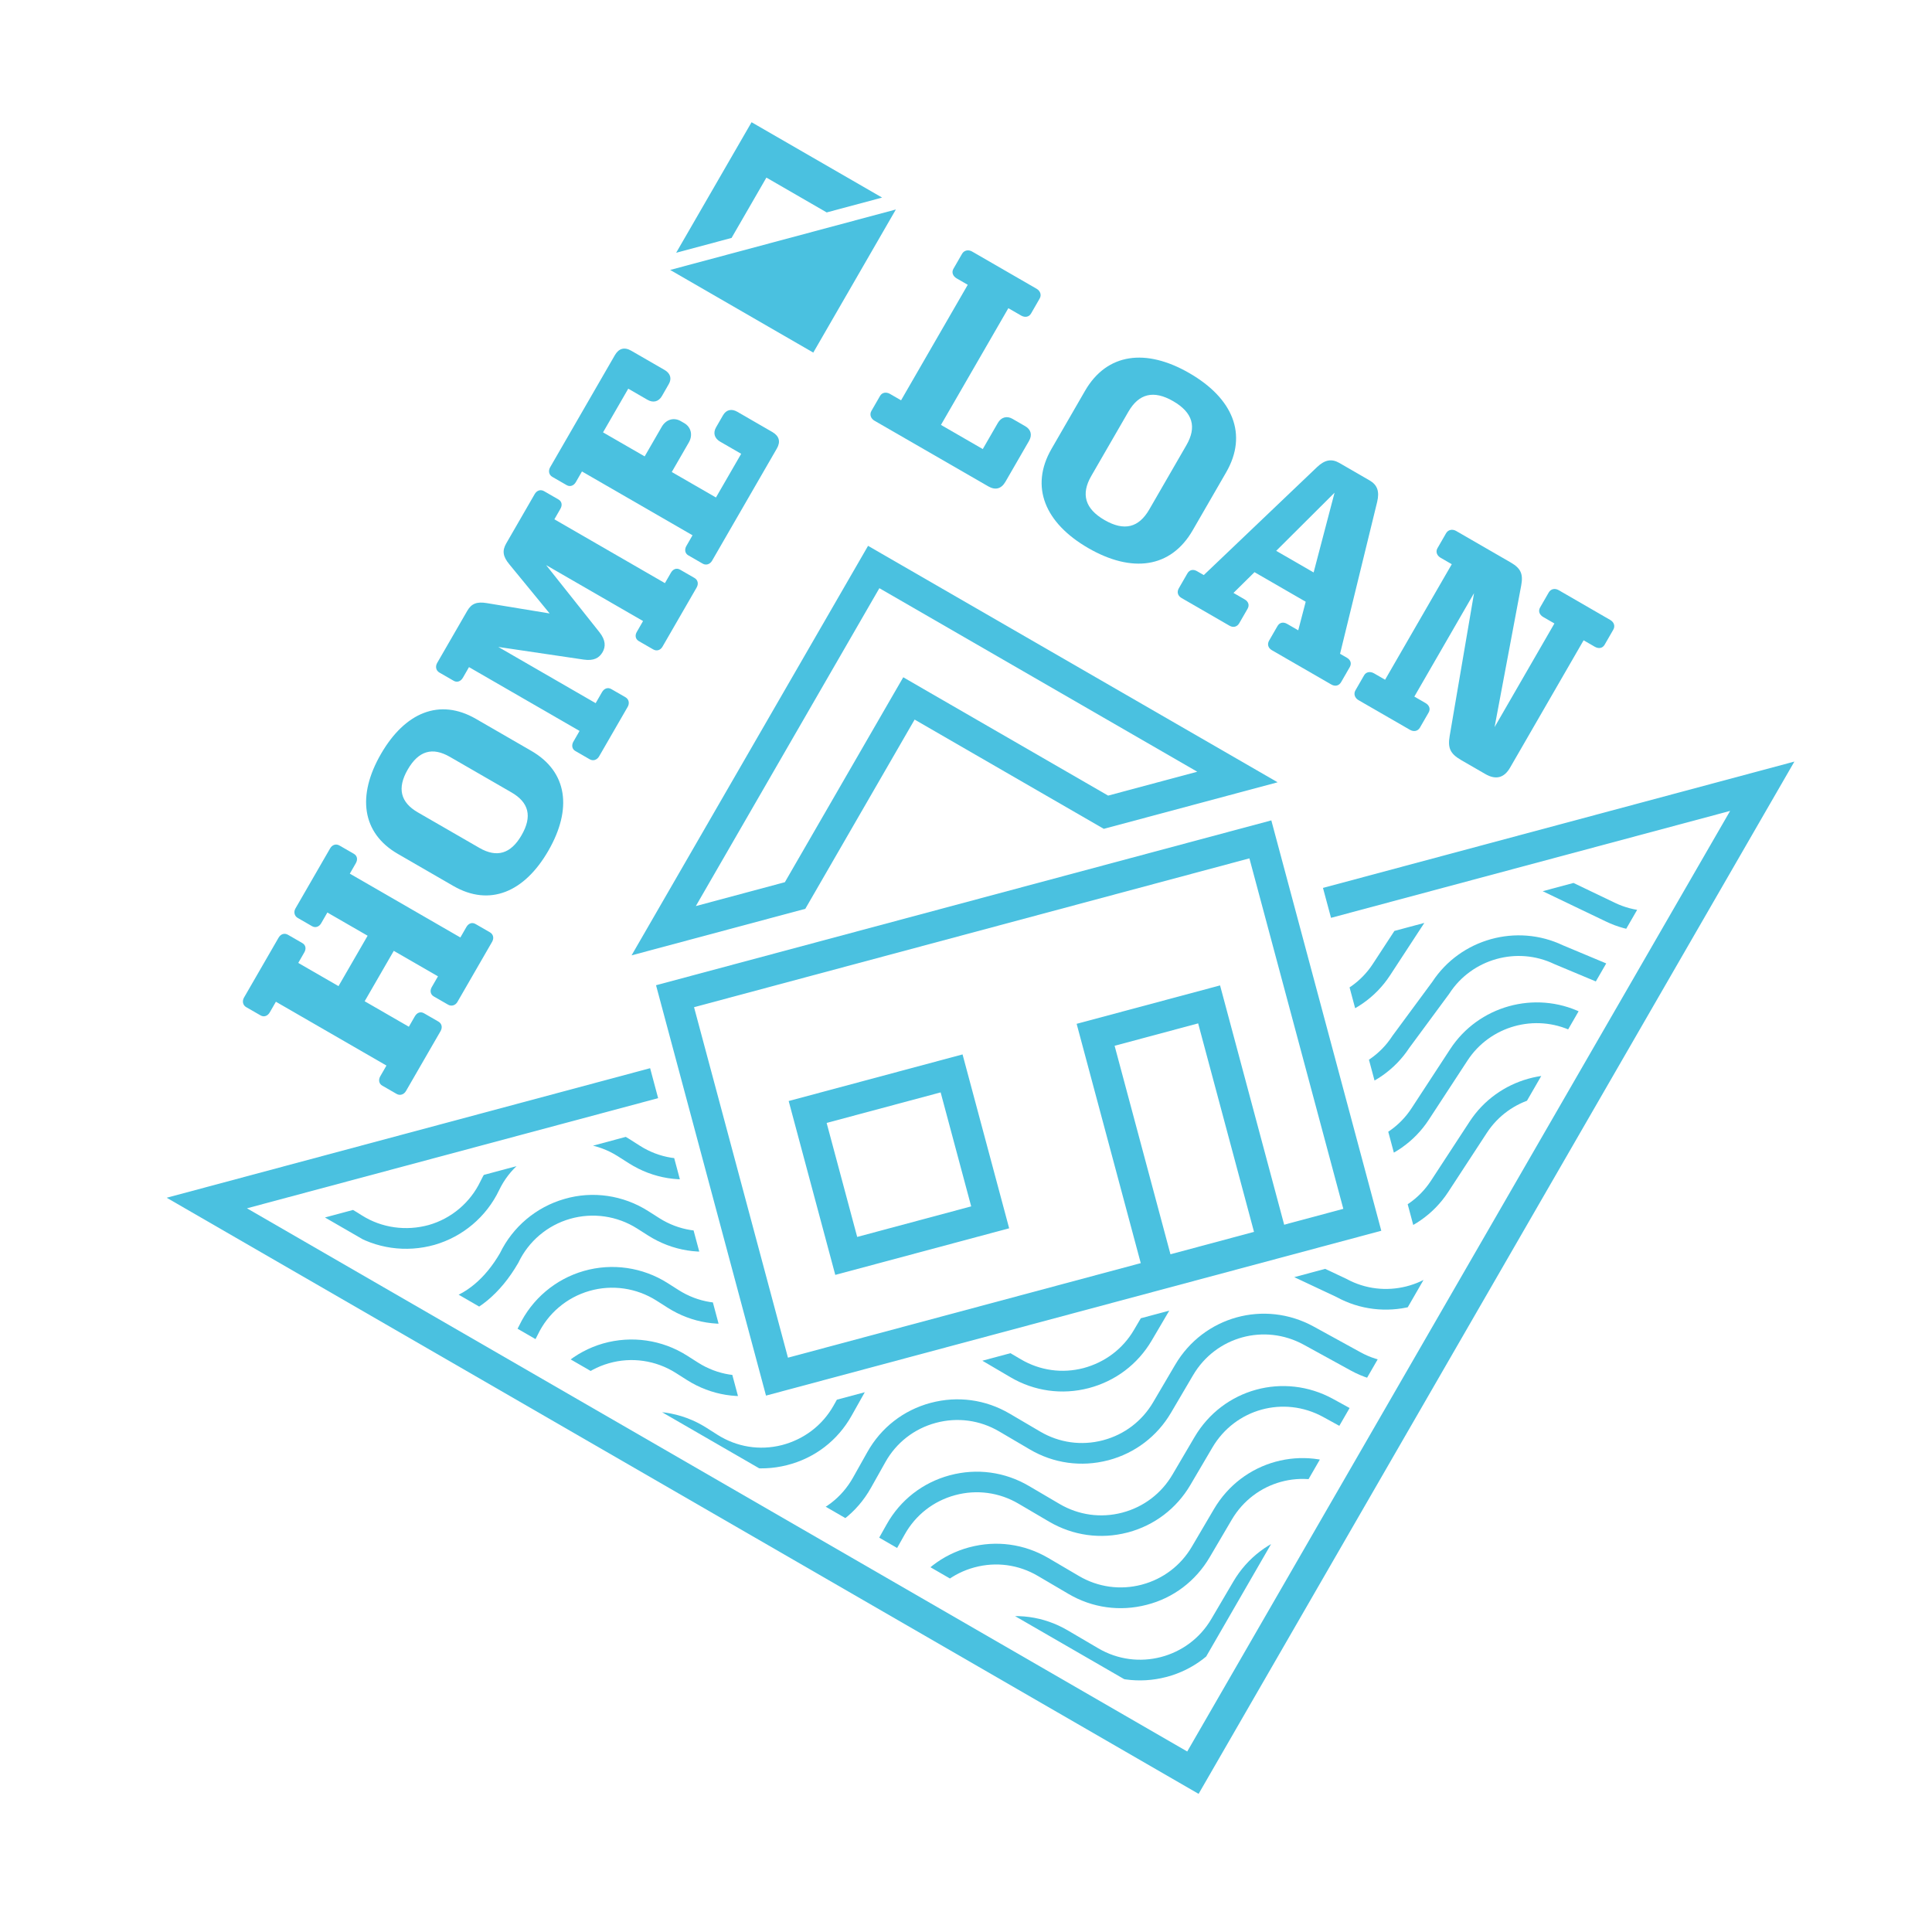 <?xml version="1.0" encoding="UTF-8"?> <!-- Generator: Adobe Illustrator 26.0.1, SVG Export Plug-In . SVG Version: 6.00 Build 0) --> <svg xmlns="http://www.w3.org/2000/svg" xmlns:xlink="http://www.w3.org/1999/xlink" version="1.1" x="0px" y="0px" viewBox="0 0 432 432" style="enable-background:new 0 0 432 432;" xml:space="preserve"> <style type="text/css"> .st0{display:none;fill:none;stroke:#DAA900;stroke-width:0.863;stroke-miterlimit:10;} .st1{fill:#4AC1E0;} .st2{clip-path:url(#SVGID_00000079470063322014029520000012484389061232556187_);} .st3{clip-path:url(#SVGID_00000079470063322014029520000012484389061232556187_);fill:none;stroke:#0072A6;stroke-width:4.084;stroke-miterlimit:10;} </style> <g id="CREST"> <rect x="80.27" y="77.26" transform="matrix(0.707 0.707 -0.707 0.707 215.35 -90.967)" class="st0" width="274.41" height="274.41"></rect> <g id="HOME_LOAN_2_"> <g> <polygon class="st1" points="163.58,53.2 171.37,39.71 184.85,47.5 197.24,44.18 168.05,27.33 151.19,56.52 "></polygon> <polyline class="st1" points="189.47,65.64 200.32,46.84 149.85,60.36 181.85,78.84 189.47,65.64 "></polyline> </g> <g> <polygon class="st1" points="268.01,401.11 37.27,267.82 145.37,238.85 147.16,245.55 55.22,270.18 265.47,391.64 386.86,181.32 297.62,205.23 295.82,198.54 401.23,170.29 "></polygon> </g> <g> <path class="st1" d="M195.53,94.07c-0.81-0.47-1.15-1.38-0.68-2.19l1.93-3.35c0.47-0.81,1.4-0.92,2.21-0.46l2.49,1.44 l14.91-25.83l-2.49-1.44c-0.81-0.47-1.18-1.33-0.71-2.14l1.93-3.35c0.47-0.81,1.43-0.98,2.24-0.51l14.43,8.33 c0.81,0.47,1.15,1.38,0.68,2.19l-1.93,3.35c-0.47,0.81-1.4,0.92-2.21,0.45l-2.86-1.65l-15.07,26.1l9.35,5.4l3.37-5.84 c0.75-1.3,2.03-1.64,3.27-0.92l2.86,1.65c1.3,0.75,1.59,2,0.84,3.29l-5.27,9.13c-0.94,1.62-2.27,1.93-3.84,1.03L195.53,94.07z"></path> <path class="st1" d="M265.94,83.43c9.73,5.62,13.13,13.7,8.23,22.19l-7.49,12.97c-4.9,8.48-13.6,9.58-23.33,3.97 c-9.67-5.58-13.13-13.7-8.23-22.19l7.49-12.97C247.51,78.91,256.26,77.84,265.94,83.43z M246.97,116.28 c4.43,2.56,7.67,1.69,10.01-2.36l8.3-14.37c2.34-4.05,1.47-7.29-2.96-9.85c-4.38-2.53-7.67-1.69-10.01,2.36l-8.3,14.37 C241.67,110.48,242.59,113.75,246.97,116.28z"></path> <path class="st1" d="M274.9,139.9l-10.7-6.18c-0.86-0.5-1.09-1.35-0.62-2.16l1.93-3.35c0.47-0.81,1.29-0.99,2.15-0.49l1.51,0.87 l25.32-24.14c1.75-1.66,3.27-1.93,5-0.93l6.75,3.9c1.73,1,2.26,2.45,1.7,4.8l-8.3,33.97l1.51,0.87c0.87,0.5,1.12,1.3,0.66,2.11 l-1.93,3.35c-0.47,0.81-1.32,1.04-2.19,0.54l-13.29-7.67c-0.86-0.5-1.09-1.35-0.62-2.16l1.87-3.24c0.47-0.81,1.29-0.98,2.15-0.49 l2.49,1.44l1.67-6.39l-11.45-6.61l-4.7,4.64l2.49,1.44c0.87,0.5,1.12,1.3,0.66,2.11l-1.87,3.24 C276.62,140.17,275.76,140.4,274.9,139.9z M293.73,128l4.68-17.83l-13.05,13L293.73,128z"></path> <path class="st1" d="M332.11,173.07l-5.4-3.12c-2.49-1.44-3.02-2.75-2.55-5.44l5.44-31.88l-13.35,23.13l2.48,1.43 c0.87,0.5,1.18,1.33,0.71,2.14l-1.93,3.35c-0.47,0.81-1.37,1.01-2.24,0.51l-11.51-6.64c-0.81-0.47-1.15-1.38-0.68-2.19l1.93-3.35 c0.47-0.81,1.4-0.92,2.21-0.46l2.49,1.44l14.91-25.83l-2.49-1.44c-0.81-0.47-1.18-1.33-0.71-2.14l1.93-3.35 c0.47-0.81,1.43-0.98,2.24-0.51l12.21,7.05c2.32,1.34,2.81,2.63,2.34,5.17l-5.95,31.65l13.38-23.18l-2.49-1.44 c-0.86-0.5-1.18-1.33-0.71-2.14l1.93-3.35c0.47-0.81,1.38-1.01,2.24-0.51l11.51,6.65c0.86,0.5,1.15,1.38,0.68,2.19l-1.93,3.35 c-0.47,0.81-1.34,0.95-2.21,0.45l-2.49-1.44l-16.41,28.42C336.3,174.05,334.38,174.39,332.11,173.07z"></path> </g> <g> <path class="st1" d="M55.05,225.2c-0.78-0.45-0.93-1.37-0.49-2.14l7.73-13.39c0.48-0.83,1.32-1.1,2.1-0.65l3.21,1.85 c0.78,0.45,0.91,1.29,0.43,2.11l-1.34,2.33l9,5.19l6.51-11.27l-9-5.19l-1.4,2.43c-0.42,0.72-1.24,1.08-2.02,0.63l-3.21-1.85 c-0.78-0.45-0.93-1.37-0.52-2.09l7.76-13.45c0.48-0.83,1.32-1.1,2.1-0.65l3.21,1.85c0.78,0.45,0.91,1.29,0.44,2.11l-1.34,2.33 l24.72,14.27l1.34-2.33c0.48-0.83,1.27-1.13,2.05-0.68l3.21,1.85c0.78,0.45,0.96,1.32,0.49,2.14l-7.76,13.45 c-0.42,0.72-1.29,1.05-2.07,0.6l-3.21-1.85c-0.78-0.45-0.88-1.34-0.46-2.06l1.4-2.43l-9.88-5.7l-6.51,11.27l9.88,5.7l1.34-2.33 c0.48-0.83,1.27-1.13,2.05-0.68l3.21,1.85c0.78,0.45,0.96,1.32,0.49,2.14l-7.73,13.39c-0.45,0.78-1.32,1.1-2.1,0.65l-3.21-1.85 c-0.78-0.45-0.88-1.34-0.43-2.11l1.37-2.38l-24.72-14.27l-1.37,2.38c-0.45,0.78-1.27,1.13-2.05,0.68L55.05,225.2z"></path> <path class="st1" d="M85.17,168.61c5.37-9.31,13.11-12.56,21.23-7.88l12.41,7.17c8.12,4.69,9.17,13.02,3.8,22.33 c-5.34,9.26-13.11,12.56-21.23,7.88l-12.41-7.17C80.85,186.25,79.83,177.86,85.17,168.61z M116.62,186.76 c2.45-4.24,1.62-7.34-2.26-9.58l-13.76-7.94c-3.88-2.24-6.98-1.41-9.43,2.83c-2.42,4.19-1.62,7.34,2.26,9.58l13.76,7.94 C111.07,191.83,114.2,190.95,116.62,186.76z"></path> <path class="st1" d="M140.35,158.06l-6.39,11.07c-0.45,0.78-1.32,1.1-2.1,0.65l-3.21-1.85c-0.78-0.45-0.88-1.34-0.43-2.11 l1.37-2.38l-24.72-14.27l-1.37,2.38c-0.45,0.78-1.27,1.13-2.05,0.68l-3.21-1.85c-0.78-0.45-0.93-1.37-0.49-2.14l6.75-11.69 c0.93-1.6,2.16-2.06,4.36-1.69l14.04,2.31l-9.02-11c-1.42-1.72-1.64-3.01-0.68-4.67l6.36-11.02c0.48-0.83,1.32-1.1,2.1-0.65 l3.21,1.85c0.78,0.45,0.91,1.29,0.43,2.11l-1.34,2.33l24.72,14.27l1.34-2.33c0.48-0.83,1.27-1.13,2.05-0.68l3.21,1.85 c0.78,0.45,0.96,1.32,0.49,2.14l-7.64,13.24c-0.45,0.78-1.29,1.05-2.07,0.6l-3.21-1.85c-0.78-0.45-0.91-1.29-0.46-2.06l1.4-2.43 l-21.67-12.51l11.94,15.03c1.39,1.77,1.39,3.21,0.67,4.45c-0.75,1.29-1.96,1.97-4.19,1.65l-19.12-2.83l21.77,12.57l1.43-2.48 c0.45-0.78,1.27-1.13,2.05-0.68l3.21,1.85C140.64,156.37,140.8,157.29,140.35,158.06z"></path> <path class="st1" d="M173.7,100.3l-14.48,25.08c-0.45,0.78-1.32,1.1-2.1,0.65l-3.21-1.85c-0.78-0.45-0.88-1.34-0.43-2.11 l1.37-2.38l-24.72-14.27l-1.37,2.38c-0.45,0.78-1.27,1.13-2.05,0.68l-3.21-1.85c-0.78-0.45-0.93-1.37-0.49-2.14l14.48-25.08 c0.87-1.5,2.12-1.88,3.67-0.98l7.45,4.3c1.29,0.75,1.65,1.92,0.93,3.16L148,88.57c-0.72,1.24-1.94,1.57-3.23,0.82l-4.29-2.48 l-5.64,9.77l9.31,5.37l3.82-6.62c0.93-1.6,2.65-2.19,4.25-1.27l0.78,0.45c1.55,0.9,1.95,2.71,1.03,4.31l-3.82,6.62l9.88,5.7 l5.64-9.77l-4.71-2.72c-1.29-0.75-1.62-1.97-0.9-3.21l1.55-2.69c0.72-1.24,1.91-1.52,3.2-0.77l7.86,4.54 C174.27,97.53,174.57,98.8,173.7,100.3z"></path> </g> <g> <path class="st1" d="M196.63,131.52l71.08,41.04l-19.93,5.34l-39.81-22.99l-6-3.47l-3.47,6l-23,39.82l-19.91,5.34L196.63,131.52 M194.1,122.05l-52.88,91.57l38.85-10.41l24.44-42.31l42.3,24.43l38.87-10.41L194.1,122.05L194.1,122.05z"></path> <path class="st1" d="M279.37,191.93l21,78.37l-124.18,33.28l-21-78.37L279.37,191.93 M284.27,183.44l-137.58,36.86l24.59,91.76 l137.58-36.86L284.27,183.44L284.27,183.44z"></path> <g> <path class="st1" d="M288.89,280.36l-32.07,8.59l-16.08-60.02l32.07-8.59L288.89,280.36z M261.72,280.46l18.68-5.01 l-12.49-46.62l-18.68,5.01L261.72,280.46z"></path> </g> <g> <path class="st1" d="M225.65,274.65l-38.88,10.42l-10.42-38.88l38.88-10.42L225.65,274.65z M191.67,276.58l25.49-6.83 l-6.83-25.49l-25.49,6.83L191.67,276.58z"></path> </g> </g> <g> <defs> <polygon id="SVGID_1_" points="299.28,211.51 317.14,278.14 166.7,318.45 148.84,251.82 72.66,272.23 262.93,382.14 308.26,303.6 372.78,191.82 "></polygon> </defs> <clipPath id="SVGID_00000010994156297891323830000000648412376377792138_"> <use xlink:href="#SVGID_1_" style="overflow:visible;"></use> </clipPath> <g style="clip-path:url(#SVGID_00000010994156297891323830000000648412376377792138_);"> <path class="st1" d="M409.68,336.76c-5.16,1.38-10.81,0.98-15.94-1.48l-16.21-7.77c-8.31-3.99-18.38-1.17-23.42,6.55 l-8.66,13.25c-6.55,10.03-19.91,13.38-30.41,7.61l-10.51-5.77c-8.81-4.83-19.69-1.83-24.78,6.83l-4.92,8.37 c-3.09,5.26-8.03,9.02-13.92,10.6c-0.06,0.02-0.11,0.03-0.17,0.04c-5.96,1.55-12.17,0.69-17.49-2.43l-6.86-4.03 c-4.29-2.52-9.31-3.2-14.12-1.91c-0.01,0-0.03,0.01-0.04,0.01c-4.82,1.3-8.83,4.42-11.27,8.78l-3.23,5.75 c-3.13,5.58-8.31,9.49-14.48,11.07c-6.2,1.56-12.6,0.53-18-2.89l-2.5-1.59c-4.45-2.83-9.9-3.64-14.97-2.16 c-5.07,1.45-9.28,5.01-11.55,9.77c-2.84,5.94-8.11,10.4-14.44,12.21c-6.36,1.81-13.16,0.84-18.72-2.69l-1.08-0.68 c-4.48-2.84-9.97-3.63-15.06-2.13c-5.09,1.49-9.3,5.1-11.54,9.9l-4.19-1.95c2.81-6.01,8.07-10.52,14.43-12.38 c6.36-1.89,13.23-0.89,18.83,2.66l1.08,0.69c4.45,2.82,9.92,3.61,14.97,2.15c5.07-1.45,9.27-5.01,11.55-9.77 c2.85-5.95,8.11-10.4,14.45-12.22c6.34-1.81,13.16-0.83,18.73,2.7l2.5,1.59c4.32,2.74,9.43,3.56,14.39,2.31 c4.97-1.21,9.07-4.39,11.58-8.86l3.23-5.75c3.06-5.45,8.06-9.34,14.1-10.97c0.02,0,0.03-0.01,0.05-0.01 c6.02-1.61,12.28-0.76,17.65,2.39l6.86,4.03c8.77,5.15,20.1,2.21,25.25-6.56l4.92-8.37c6.36-10.84,19.98-14.58,30.99-8.54 l10.51,5.77c8.4,4.61,19.08,1.94,24.32-6.09l8.66-13.25c6.3-9.65,18.9-13.17,29.29-8.19l16.21,7.77 c8.4,4.03,18.52,1.14,23.53-6.72l7.88-12.36c6.55-10.27,20.02-13.68,30.66-7.76l-2.25,4.04c-8.51-4.73-19.29-2-24.52,6.21 l-7.88,12.36C419.96,331.91,415.08,335.31,409.68,336.76z"></path> </g> <g style="clip-path:url(#SVGID_00000010994156297891323830000000648412376377792138_);"> <path class="st1" d="M405.35,320.61c-5.12,1.37-10.72,0.99-15.83-1.42l-15.72-5.6c-8.31-3.99-18.38-1.17-23.42,6.55l-0.17,0.22 l-9.17,10.92c-6.58,9.94-19.87,13.23-30.34,7.49L300.19,333c-8.81-4.84-19.69-1.84-24.78,6.83l-4.92,8.37 c-3.12,5.31-8.12,9.13-14.09,10.64c-5.96,1.55-12.18,0.69-17.49-2.44l-6.86-4.03c-4.29-2.52-9.31-3.2-14.12-1.91 c-0.01,0-0.03,0.01-0.04,0.01c-4.82,1.3-8.83,4.42-11.27,8.78L203.4,365c-3.13,5.58-8.27,9.52-14.48,11.07 c-6.2,1.56-12.6,0.54-18-2.89l-2.5-1.59c-4.45-2.82-9.9-3.63-14.97-2.16c-5.07,1.45-9.28,5.01-11.55,9.77 c-2.84,5.95-8.11,10.4-14.44,12.22c-6.35,1.81-13.16,0.84-18.72-2.7l-1.08-0.68c-4.48-2.84-9.97-3.63-15.06-2.13 c-5.09,1.49-9.3,5.1-11.54,9.9l-4.19-1.95c2.81-6.01,8.07-10.52,14.43-12.39c6.37-1.86,13.23-0.89,18.83,2.66l1.08,0.68 c4.45,2.82,9.92,3.61,14.97,2.15c5.07-1.45,9.28-5.01,11.55-9.77c2.85-5.95,8.11-10.4,14.45-12.22 c6.35-1.8,13.16-0.83,18.73,2.7l2.5,1.59c4.32,2.74,9.43,3.56,14.39,2.31c4.92-1.26,9.07-4.39,11.58-8.86l3.23-5.75 c3.06-5.45,8.06-9.34,14.09-10.97c0.02,0,0.03-0.01,0.05-0.01c6.01-1.61,12.28-0.76,17.65,2.39l6.86,4.03 c4.25,2.5,9.22,3.19,13.98,1.95c0.05-0.01,0.09-0.02,0.14-0.04c4.71-1.26,8.66-4.27,11.13-8.48l4.92-8.37 c6.36-10.84,19.98-14.59,30.99-8.54l10.51,5.77c8.4,4.61,19.08,1.93,24.32-6.09l0.17-0.22l9.17-10.92 c6.31-9.53,18.77-13.01,29.1-8.12l15.73,5.6c8.4,4.03,18.52,1.14,23.53-6.72l7.88-12.36c6.55-10.27,20.02-13.68,30.66-7.76 l-2.25,4.04c-8.51-4.73-19.29-2-24.52,6.21l-7.88,12.36C415.63,315.75,410.75,319.16,405.35,320.61z"></path> </g> <g style="clip-path:url(#SVGID_00000010994156297891323830000000648412376377792138_);"> <path class="st1" d="M401.02,304.45c-5.12,1.37-10.73,0.99-15.83-1.42l-15.72-5.6c-8.31-3.99-18.38-1.17-23.42,6.55l-0.16,0.22 l-9.17,10.92c-6.58,9.94-19.87,13.23-30.34,7.49l-10.51-5.77c-8.81-4.83-19.69-1.83-24.78,6.83l-4.92,8.37 c-3.09,5.26-8.03,9.02-13.92,10.6c-0.06,0.02-0.11,0.03-0.17,0.04c-5.96,1.55-12.17,0.69-17.49-2.43l-6.86-4.03 c-4.29-2.52-9.31-3.2-14.12-1.91c-0.01,0-0.03,0.01-0.04,0.01c-4.82,1.3-8.83,4.42-11.27,8.78l-3.23,5.75 c-3.13,5.58-8.23,9.54-14.48,11.07c-6.2,1.56-12.6,0.53-18-2.89l-0.37-0.29l-2.63-2.54c-4.07-2.51-8.9-3.16-13.62-1.8 c-5.39,1.55-9.92,5.43-12.41,10.64l-2.7,5.64l-0.54-2.02c-3.16,4.01-7.47,6.96-12.36,8.36c-6.06,1.71-12.32,0.87-17.57-2.45 l-1.08-0.68c-4.48-2.84-9.97-3.64-15.06-2.13c-5.09,1.49-9.3,5.1-11.54,9.9l-4.19-1.95c2.81-6.01,8.07-10.52,14.43-12.38 c6.37-1.85,13.23-0.89,18.83,2.66l1.08,0.69c4.11,2.61,8.97,3.31,13.81,1.91c5.39-1.55,9.91-5.43,12.41-10.64l2.7-5.64 l0.54,2.03c3.16-4.01,7.47-6.96,12.36-8.36c6.12-1.74,12.32-0.87,17.57,2.46l0.37,0.29l2.63,2.54c4.28,2.64,9.31,3.42,14.2,2.19 c4.96-1.24,9.07-4.39,11.58-8.86l3.23-5.75c3.06-5.45,8.06-9.34,14.1-10.97c0.02,0,0.03-0.01,0.05-0.01 c6.02-1.61,12.28-0.76,17.65,2.39l6.86,4.03c4.25,2.5,9.22,3.19,13.98,1.95c0.05-0.01,0.09-0.02,0.14-0.04 c4.71-1.26,8.66-4.27,11.13-8.48l4.92-8.37c6.36-10.84,19.98-14.58,30.99-8.54l10.51,5.77c8.4,4.61,19.08,1.94,24.32-6.08 l0.16-0.22l9.17-10.92c6.31-9.53,18.77-13.01,29.1-8.12l15.72,5.6c8.4,4.03,18.52,1.14,23.53-6.72l0.08-0.12l8.14-11.19 c6.56-10.22,20-13.61,30.62-7.7l-2.25,4.04c-8.51-4.73-19.28-2.01-24.52,6.21l-0.08,0.12l-8.14,11.19 C411.26,299.63,406.41,303.01,401.02,304.45z"></path> </g> <g style="clip-path:url(#SVGID_00000010994156297891323830000000648412376377792138_);"> <path class="st1" d="M396.69,288.3c-5.16,1.38-10.81,0.99-15.94-1.48l-16.21-7.77c-8.31-3.99-18.38-1.17-23.42,6.55l-8.66,13.25 c-6.55,10.03-19.91,13.38-30.41,7.61l-10.51-5.77c-8.81-4.83-19.7-1.83-24.78,6.83l-4.92,8.37c-3.09,5.26-8.03,9.02-13.92,10.6 c-0.06,0.02-0.11,0.03-0.17,0.04c-5.96,1.55-12.18,0.69-17.49-2.44l-6.86-4.03c-4.29-2.52-9.31-3.2-14.12-1.91 c-0.01,0-0.03,0.01-0.04,0.01c-4.82,1.3-8.83,4.42-11.27,8.78l-3.23,5.75c-3.13,5.58-8.24,9.52-14.48,11.07 c-6.2,1.56-12.6,0.54-18-2.89l-2.5-1.59c-4.45-2.82-9.9-3.63-14.97-2.16c-5.07,1.45-9.28,5.01-11.55,9.77 c-2.84,5.94-8.11,10.4-14.44,12.22c-6.36,1.81-13.16,0.84-18.72-2.69l-1.08-0.68c-4.48-2.84-9.97-3.62-15.06-2.13 c-5.09,1.49-9.3,5.1-11.54,9.9l-4.19-1.95c2.81-6.01,8.07-10.52,14.43-12.38c6.36-1.89,13.23-0.89,18.83,2.66l1.08,0.68 c4.45,2.82,9.91,3.56,14.97,2.15c5.07-1.45,9.28-5.02,11.55-9.77c2.85-5.95,8.11-10.4,14.45-12.22 c6.35-1.8,13.16-0.83,18.73,2.7l2.5,1.59c4.32,2.74,9.43,3.56,14.39,2.31c4.98-1.26,9.07-4.4,11.58-8.86l3.23-5.75 c3.06-5.45,8.06-9.34,14.09-10.97c0.02-0.01,0.03-0.01,0.05-0.01c6.02-1.61,12.28-0.76,17.65,2.39l6.86,4.03 c4.25,2.5,9.22,3.19,13.98,1.95c0.05-0.01,0.09-0.02,0.14-0.04c4.71-1.26,8.66-4.27,11.13-8.48l4.92-8.37 c6.36-10.83,19.98-14.59,30.99-8.54l10.51,5.77c8.4,4.61,19.08,1.94,24.32-6.09l8.66-13.25c6.3-9.65,18.9-13.17,29.29-8.19 l16.21,7.77c8.4,4.03,18.52,1.14,23.53-6.72l7.88-12.36c6.55-10.27,20.02-13.68,30.66-7.76l-2.25,4.04 c-8.51-4.73-19.29-2-24.52,6.21l-7.88,12.36C406.98,283.45,402.1,286.85,396.69,288.3z"></path> </g> <g style="clip-path:url(#SVGID_00000010994156297891323830000000648412376377792138_);"> <path class="st1" d="M392.37,272.15c-5.16,1.38-10.81,0.99-15.94-1.48l-16.21-7.77c-8.31-3.99-18.38-1.17-23.42,6.55 l-7.54,12.96c-6.55,10.03-19.91,13.37-30.41,7.61l-11.63-5.47c-8.81-4.83-19.69-1.83-24.78,6.83l-4.92,8.37 c-3.12,5.31-8.13,9.08-14.09,10.64c-5.96,1.55-12.17,0.69-17.49-2.44l-6.86-4.03c-4.29-2.52-9.31-3.2-14.12-1.91 c-0.01,0-0.03,0.01-0.04,0.01c-4.82,1.3-8.83,4.42-11.27,8.78l-3.23,5.75c-3.13,5.58-8.27,9.51-14.48,11.07 c-6.2,1.56-12.6,0.54-18-2.89l-2.5-1.59c-4.45-2.82-9.9-3.62-14.97-2.16c-5.07,1.45-9.28,5.01-11.55,9.77 c-2.84,5.95-8.11,10.4-14.44,12.22c-6.34,1.82-13.16,0.83-18.72-2.7l-1.08-0.68c-4.48-2.84-9.99-3.63-15.06-2.13 c-5.09,1.49-9.3,5.1-11.54,9.9l-4.19-1.95c2.81-6.01,8.07-10.52,14.43-12.38c6.35-1.85,13.23-0.89,18.83,2.66l1.08,0.68 c4.45,2.82,9.93,3.63,14.97,2.15c5.07-1.45,9.28-5.01,11.55-9.77c2.85-5.95,8.11-10.4,14.45-12.22 c6.34-1.82,13.16-0.83,18.73,2.7l2.5,1.59c4.32,2.74,9.43,3.56,14.39,2.31c4.92-1.28,9.07-4.39,11.58-8.86l3.23-5.75 c3.06-5.45,8.07-9.34,14.1-10.97c0.02,0,0.03-0.01,0.05-0.01c6.01-1.61,12.28-0.76,17.65,2.39l6.86,4.03 c4.25,2.5,9.22,3.19,13.98,1.95c4.77-1.28,8.77-4.26,11.27-8.51l4.92-8.37c6.36-10.83,19.98-14.59,30.99-8.54l11.62,5.47 c8.4,4.61,19.08,1.93,24.32-6.08l7.54-12.96c6.3-9.65,18.9-13.17,29.29-8.19l16.21,7.77c8.4,4.03,18.52,1.14,23.53-6.72 l7.88-12.36c6.55-10.27,20.02-13.68,30.66-7.76l-2.25,4.04c-8.51-4.73-19.29-2-24.52,6.21l-7.88,12.36 C402.65,267.3,397.77,270.7,392.37,272.15z"></path> </g> <g style="clip-path:url(#SVGID_00000010994156297891323830000000648412376377792138_);"> <path class="st1" d="M388.04,256c-5.16,1.38-10.81,0.98-15.94-1.48l-16.21-7.77c-8.31-3.99-18.38-1.17-23.42,6.55l-8.66,13.25 c-6.55,10.03-19.91,13.38-30.41,7.61l-10.51-5.77c-8.81-4.83-19.69-1.83-24.78,6.83l-4.92,8.37 c-3.12,5.31-8.11,9.15-14.09,10.64c-5.96,1.55-12.17,0.69-17.49-2.43l-6.86-4.03c-4.29-2.52-9.31-3.2-14.12-1.91 c-0.01,0-0.03,0.01-0.04,0.01c-4.82,1.3-8.83,4.42-11.27,8.78l-3.23,5.75c-3.13,5.58-8.31,9.48-14.48,11.07 c-6.2,1.56-12.6,0.53-18-2.89l-2.5-1.59c-4.45-2.82-9.9-3.62-14.97-2.16c-5.07,1.45-9.28,5.01-11.55,9.77 c-2.84,5.94-8.11,10.4-14.44,12.22c-6.36,1.82-13.16,0.84-18.72-2.69l-1.08-0.68c-4.48-2.84-9.97-3.62-15.06-2.13 c-5.09,1.49-9.3,5.1-11.54,9.9l-4.19-1.95c2.81-6.01,8.07-10.52,14.43-12.38c6.36-1.9,13.23-0.89,18.83,2.66l1.08,0.69 c4.45,2.82,9.91,3.58,14.97,2.15c5.07-1.45,9.28-5.02,11.55-9.77c2.85-5.95,8.11-10.4,14.45-12.22 c6.35-1.8,13.16-0.83,18.73,2.7l2.5,1.59c4.32,2.74,9.43,3.56,14.39,2.31c4.96-1.23,9.07-4.39,11.58-8.86l3.23-5.75 c3.06-5.45,8.06-9.34,14.1-10.97c0.02,0,0.03-0.01,0.05-0.01c6.02-1.61,12.28-0.76,17.65,2.39l6.86,4.03 c8.77,5.15,20.1,2.21,25.25-6.56l4.92-8.37c6.36-10.84,19.98-14.58,30.99-8.54l10.51,5.77c8.4,4.61,19.08,1.94,24.32-6.09 l8.66-13.25c6.3-9.65,18.9-13.17,29.29-8.19l16.21,7.77c8.4,4.03,18.52,1.14,23.53-6.72l7.88-12.36 c6.55-10.27,20.02-13.68,30.66-7.76l-2.25,4.04c-8.51-4.73-19.29-2-24.52,6.21l-7.88,12.36 C398.32,251.15,393.44,254.55,388.04,256z"></path> </g> <g style="clip-path:url(#SVGID_00000010994156297891323830000000648412376377792138_);"> <path class="st1" d="M383.71,239.84c-5.16,1.38-10.81,0.99-15.94-1.48l-16.21-7.78c-8.31-3.98-18.38-1.17-23.42,6.55 l-8.66,13.25c-6.55,10.03-19.91,13.38-30.41,7.61l-10.51-5.77c-8.81-4.84-19.69-1.84-24.78,6.83l-4.92,8.37 c-3.12,5.31-8.13,9.05-14.09,10.64c-5.96,1.55-12.17,0.69-17.49-2.44l-6.86-4.03c-4.29-2.52-9.31-3.2-14.12-1.91 c-0.01,0-0.03,0.01-0.04,0.01c-4.82,1.3-8.83,4.42-11.27,8.78l-3.23,5.75c-3.13,5.58-8.27,9.51-14.48,11.07 c-6.2,1.56-12.6,0.54-18-2.89l-2.5-1.59c-4.45-2.82-9.9-3.62-14.97-2.16c-5.07,1.45-9.28,5.01-11.55,9.77 c-2.84,5.95-8.11,10.4-14.44,12.22c-6.35,1.8-13.16,0.83-18.72-2.7l-1.08-0.68c-4.48-2.84-9.98-3.63-15.06-2.13 c-5.09,1.49-9.3,5.1-11.54,9.9l-4.19-1.95c2.81-6.01,8.07-10.52,14.43-12.39c6.37-1.85,13.23-0.89,18.83,2.66l1.08,0.68 c4.45,2.82,9.93,3.63,14.97,2.15c5.07-1.45,9.28-5.01,11.55-9.77c2.85-5.95,8.11-10.4,14.45-12.22 c6.34-1.82,13.16-0.83,18.73,2.7l2.5,1.59c4.32,2.74,9.43,3.56,14.39,2.31c4.92-1.28,9.07-4.39,11.58-8.86l3.23-5.75 c3.06-5.45,8.06-9.34,14.09-10.97c0.02,0,0.03-0.01,0.05-0.01c6.01-1.61,12.28-0.76,17.65,2.39l6.86,4.03 c4.25,2.5,9.22,3.19,13.98,1.95c4.77-1.29,8.77-4.26,11.27-8.51l4.92-8.37c6.36-10.83,19.98-14.59,30.99-8.54l10.51,5.77 c8.4,4.61,19.08,1.93,24.32-6.09l8.66-13.25c6.3-9.65,18.9-13.17,29.29-8.19l16.21,7.77c8.4,4.03,18.52,1.14,23.53-6.72 l7.88-12.36c6.55-10.27,20.02-13.68,30.66-7.76l-2.25,4.04c-8.51-4.73-19.29-2-24.52,6.21l-7.88,12.36 C393.99,234.99,389.11,238.4,383.71,239.84z"></path> </g> <g style="clip-path:url(#SVGID_00000010994156297891323830000000648412376377792138_);"> <path class="st1" d="M379.38,223.69c-5.14,1.38-10.77,0.99-15.89-1.45l-15.96-6.68c-8.31-3.99-18.38-1.17-23.42,6.55l-0.07,0.11 l-8.92,12.09c-6.56,9.99-19.89,13.31-30.38,7.55l-10.51-5.77c-8.81-4.83-19.69-1.83-24.78,6.83l-4.92,8.37 c-3.09,5.26-8.03,9.02-13.92,10.6c-0.06,0.02-0.11,0.03-0.17,0.04c-5.96,1.55-12.17,0.69-17.49-2.43l-6.86-4.03 c-4.29-2.52-9.31-3.2-14.12-1.91c-0.01,0-0.03,0.01-0.04,0.01c-4.82,1.3-8.83,4.42-11.27,8.78l-3.23,5.75 c-3.13,5.58-8.3,9.52-14.48,11.07c-6.2,1.56-12.6,0.53-18-2.89l-2.5-1.59c-4.45-2.82-9.89-3.61-14.97-2.16 c-5.07,1.45-9.28,5.01-11.55,9.77l-0.09,0.16c-3.96,6.83-9.31,11.24-15.52,12.75c-5.77,1.41-11.84,0.24-17.56-3.39l-1.08-0.68 c-4.48-2.84-9.97-3.63-15.06-2.13c-5.09,1.49-9.3,5.1-11.54,9.9l-4.19-1.95c2.81-6.01,8.07-10.52,14.43-12.38 c6.37-1.85,13.23-0.89,18.83,2.66l1.08,0.68c4.64,2.94,9.47,3.91,13.99,2.81c4.91-1.2,9.26-4.83,12.57-10.51 c2.86-5.9,8.1-10.32,14.41-12.13c6.33-1.86,13.16-0.84,18.73,2.7l2.5,1.59c4.32,2.74,9.43,3.56,14.39,2.31 c4.96-1.23,9.07-4.39,11.58-8.86l3.23-5.75c3.06-5.45,8.06-9.34,14.1-10.97c0.02-0.01,0.03-0.01,0.05-0.01 c6.02-1.61,12.28-0.76,17.65,2.39l6.86,4.03c4.25,2.5,9.22,3.19,13.98,1.95c0.05-0.01,0.09-0.02,0.14-0.04 c4.71-1.26,8.66-4.27,11.13-8.48l4.92-8.37c6.36-10.84,19.98-14.58,30.99-8.54l10.51,5.77c8.4,4.61,19.08,1.94,24.32-6.08 l0.07-0.11l8.92-12.09c6.3-9.59,18.84-13.09,29.2-8.16l15.97,6.68c8.4,4.03,18.52,1.14,23.53-6.72l7.88-12.36 c6.55-10.27,20.02-13.68,30.66-7.76l-2.25,4.04c-8.51-4.73-19.29-2-24.52,6.21l-7.88,12.36 C389.66,218.84,384.79,222.24,379.38,223.69z"></path> </g> <g style="clip-path:url(#SVGID_00000010994156297891323830000000648412376377792138_);"> <path class="st1" d="M375.05,207.54c-5.16,1.38-10.81,0.99-15.94-1.48l-16.21-7.77c-8.31-3.99-18.38-1.17-23.42,6.55 l-8.66,13.25c-6.55,10.03-19.91,13.38-30.41,7.61l-10.51-5.77c-8.81-4.83-19.69-1.83-24.78,6.83l-4.92,8.37 c-3.09,5.26-8.03,9.02-13.92,10.6c-0.06,0.02-0.11,0.03-0.17,0.04c-5.96,1.55-12.18,0.69-17.49-2.44l-6.86-4.03 c-4.31-2.53-9.39-3.21-14.16-1.9c-4.82,1.3-8.83,4.42-11.27,8.78l-3.23,5.75c-3.13,5.58-8.24,9.51-14.48,11.07 c-6.2,1.56-12.6,0.54-18-2.89l-2.5-1.59c-4.45-2.82-9.89-3.61-14.97-2.16c-5.07,1.45-9.28,5.01-11.55,9.77 c-2.84,5.94-8.11,10.4-14.44,12.22c-6.36,1.79-13.16,0.84-18.72-2.69l-1.08-0.68c-4.48-2.84-9.97-3.63-15.06-2.13 c-5.09,1.49-9.3,5.1-11.54,9.9l-4.19-1.95c2.81-6.01,8.07-10.52,14.43-12.38c6.35-1.85,13.23-0.89,18.83,2.66l1.08,0.68 c4.45,2.82,9.9,3.55,14.97,2.15c5.07-1.45,9.28-5.02,11.55-9.77c2.85-5.95,8.11-10.4,14.45-12.22 c6.33-1.85,13.16-0.83,18.73,2.7l2.5,1.59c4.32,2.74,9.43,3.56,14.39,2.31c4.97-1.26,9.07-4.39,11.58-8.86l3.23-5.75 c3.06-5.45,8.06-9.34,14.1-10.97c0.02,0,0.03-0.01,0.05-0.01c6.01-1.61,12.28-0.76,17.65,2.39l6.86,4.03 c4.25,2.5,9.22,3.19,13.98,1.95c0.05-0.01,0.09-0.02,0.14-0.04c4.71-1.26,8.66-4.27,11.13-8.48l4.92-8.37 c6.36-10.83,19.98-14.59,30.99-8.54l10.51,5.77c8.4,4.61,19.08,1.94,24.32-6.09l8.66-13.25c6.3-9.65,18.9-13.17,29.29-8.19 l16.21,7.77c8.4,4.03,18.52,1.14,23.53-6.72l7.88-12.36c6.55-10.27,20.02-13.68,30.66-7.76l-2.25,4.04 c-8.51-4.73-19.29-2.01-24.52,6.21l-7.88,12.36C385.34,202.69,380.46,206.09,375.05,207.54z"></path> </g> <path style="clip-path:url(#SVGID_00000010994156297891323830000000648412376377792138_);fill:none;stroke:#0072A6;stroke-width:4.084;stroke-miterlimit:10;" d=" M44.33,265.61c5.3-11.35,19.36-15.45,29.93-8.75l1.08,0.68c10.51,6.66,24.47,2.65,29.85-8.57l0,0 c5.37-11.22,19.34-15.23,29.85-8.56l2.5,1.59c10.05,6.38,23.4,3.02,29.22-7.36l3.23-5.75c5.69-10.13,18.59-13.62,28.61-7.74 l6.86,4.03c9.89,5.81,22.61,2.5,28.41-7.39l4.92-8.37c5.69-9.68,18.04-13.09,27.89-7.69l10.51,5.77 c9.51,5.22,21.44,2.24,27.37-6.85l8.66-13.25c5.69-8.72,16.97-11.87,26.36-7.37l16.21,7.77c9.47,4.54,20.84,1.3,26.48-7.56 l7.88-12.36c5.9-9.26,17.99-12.32,27.59-6.99"></path> </g> </g> </g> <g id="SEAFOAM"> </g> <g id="ARTICHOKE"> </g> <g id="BEACH"> </g> </svg> 